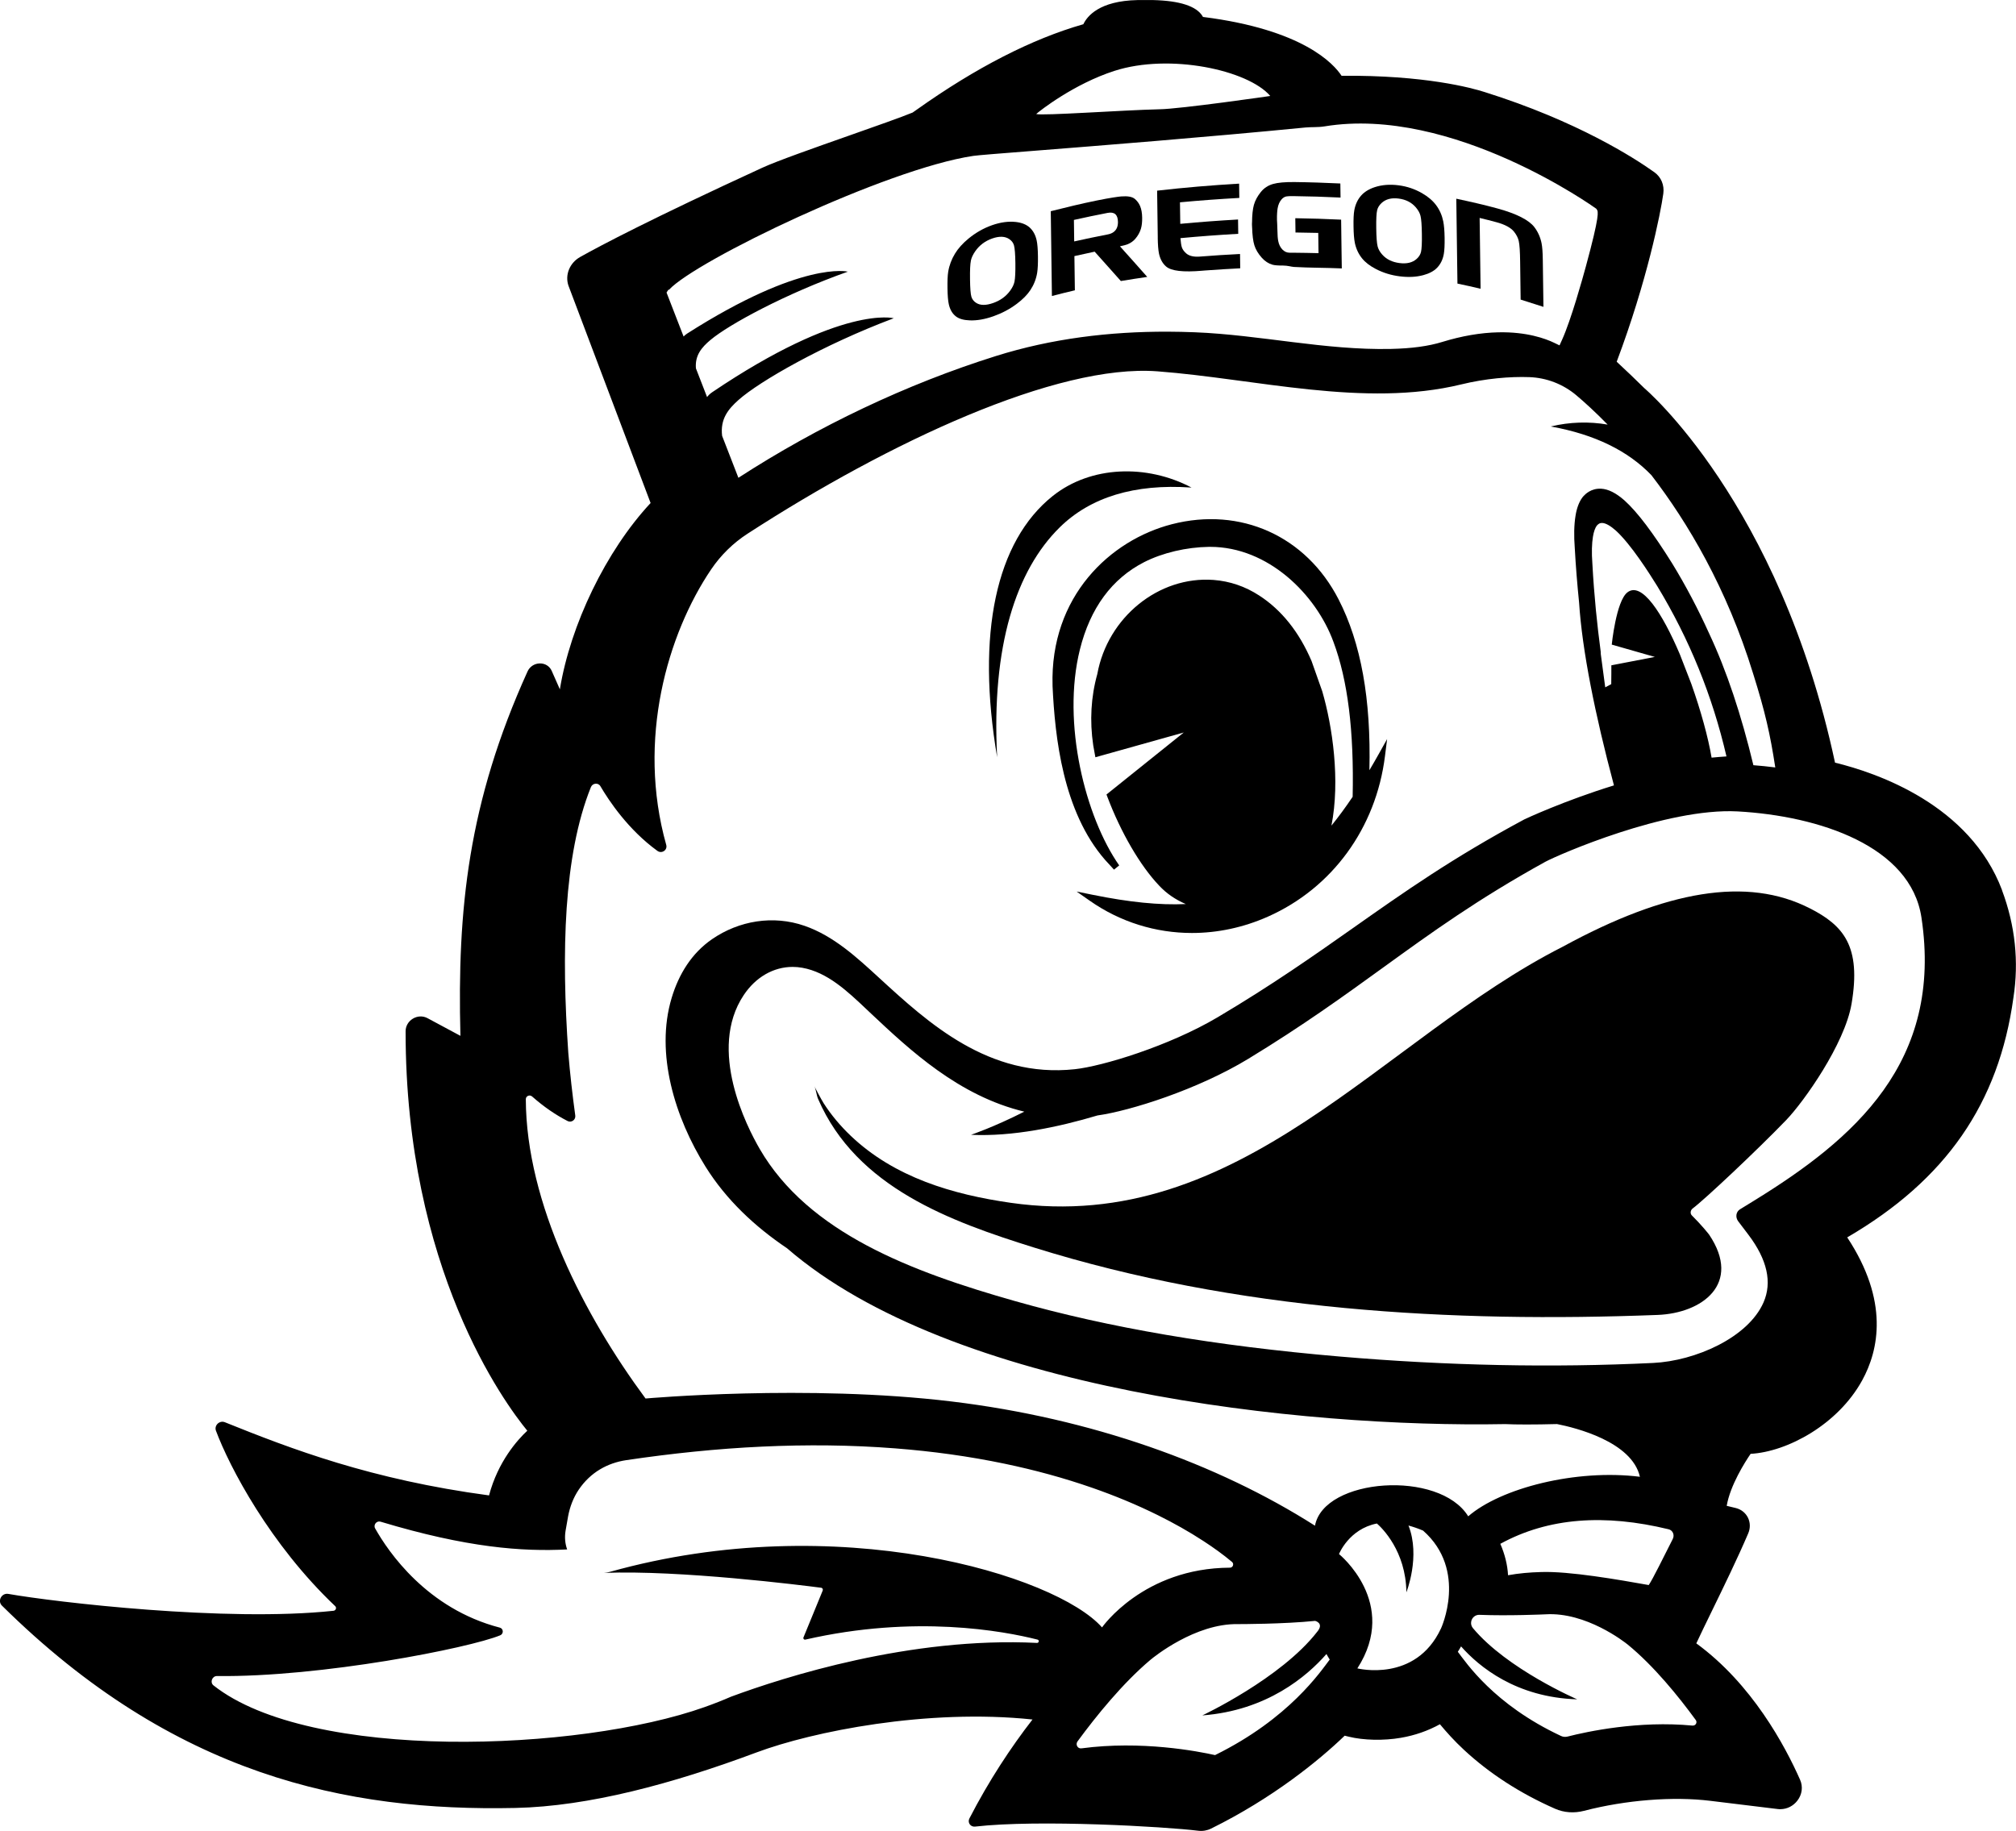 <svg xmlns="http://www.w3.org/2000/svg" id="Layer_1" viewBox="0 0 1056.55 959.73"><path d="M314.16,824.56h0Z"></path><path d="M314.17,824.56h.02s-.02,0-.02,0Z"></path><path d="M1049.26,466.63h0c-16.85-44.67-65.11-61.39-87.56-66.87-29.21-136.57-99.94-196.3-99.94-196.3-4.5-4.45-9.28-9.03-14.48-13.85,15.86-42.11,23-77.76,24.43-88.1,.62-4.5-1.14-8.71-4.71-11.25-10.62-7.57-40.51-26.8-88.89-42-6.62-2.13-31.37-8.94-75.02-8.54-4.08-6.24-20.17-24.23-72.63-30.84-.37-.71-.91-1.47-1.67-2.25-4.58-4.66-14.65-6.88-29.93-6.61l-.4,.02h-2.13c-.09,0-.18,0-.27,0-19.95,.43-26.32,8.46-28.29,12.66-26.93,7.69-56.26,22.72-87.2,44.7-1.11,.79-1.88,1.34-2.29,1.6-6.27,2.56-19.27,7.14-33.02,11.98-18.71,6.59-38.05,13.4-45.83,16.98-58.18,26.75-84.73,40.77-95.37,46.74-5.47,3.07-8.07,9.33-6.15,15.01l43.06,113.96c-23.37,25.07-42.04,63.9-47.55,97.66l-4.27-9.67c-1.09-2.47-3.49-3.97-6.28-3.91h-.03c-2.79,.07-5.23,1.69-6.37,4.22-31.12,68.74-36.86,124.56-35.17,190.99l-17.27-9.27c-2.38-1.28-5.24-1.18-7.64,.26-2.39,1.44-3.82,3.91-3.82,6.61-.03,124.59,51.95,194.99,63.78,209.39-5.1,4.74-15.34,16.1-20.05,33.91-61.92-8.31-103.66-24.35-138.43-38.35-2.8-1.13-5.73,1.64-4.69,4.44,7.06,18.95,28.3,59.52,62.5,91.96,.86,.82,.33,2.29-.89,2.42-56.19,6.05-146.37-4.59-170.42-8.84-3.51-.62-5.84,3.67-3.36,6.13,90.14,89.13,180.66,107.97,269.07,106.07,38.54-.83,82.45-12.69,126.42-29.11,29.37-10.97,89.53-23.08,144.62-17.26-11.25,14.49-22.84,32-33.08,51.89-1.1,2.13,.6,4.53,2.98,4.25,33.22-3.82,99.82,.05,117.02,2.18,2.27,.28,4.62-.12,6.7-1.15,32.08-15.84,56.3-35.49,69.99-48.68l2.15,.53c7.8,1.91,18.26,2.14,27.28,.58,7.33-1.25,14.2-3.65,20.48-7.11,3.41,4.09,7.51,8.71,12.64,13.46,13.36,12.4,29.41,22.78,47.72,30.84,4.62,2.03,9.92,2.44,15.14,1.09,21.88-5.68,46.62-7.64,66.18-5.25l35.27,4.3c.55,.07,1.1,.1,1.64,.08,3.41-.07,6.59-1.67,8.74-4.46,2.5-3.23,3.03-7.31,1.44-10.92-7.84-17.75-25.19-50.23-54.4-71.53,2.2-4.74,5.04-10.57,8.25-17.15,6.23-12.78,13.29-27.27,18.98-40.56,1.14-2.67,1.08-5.65-.17-8.18-1.26-2.54-3.59-4.38-6.4-5.06l-4.73-1.14c1.86-10.86,9.68-23.08,12.53-27.25,19.27-1.08,45.76-15.37,58.47-38.52,8.71-15.86,14.2-41.56-7.84-74.94,51.73-30.18,79.44-70.22,87.1-125.64,2.94-18.93,.93-37.88-5.98-56.33Zm-130.02,162.75l-7.38,4.54c-.99,.61-1.65,1.64-1.82,2.83-.17,1.17,.16,2.4,.9,3.39l5.39,7.11c9.85,13,12.51,24.93,7.9,35.45-8.11,18.5-35.78,30.66-57.83,31.73-52.93,2.57-108.18,1.44-164.22-3.36-65.28-5.59-120.9-15.08-170.06-29.02-54.46-15.44-108.39-35.79-133.95-79.77-6.78-11.68-27.45-52-8.43-80.63,6.32-9.51,15.66-14.82,25.67-14.82,1.66,0,3.34,.15,5.03,.45,13.14,2.32,23.66,12.27,33.83,21.9l2.38,2.25c20.1,18.89,45.83,43.05,80.18,51.27-16.14,8.18-27.94,12.14-27.94,12.14,21.77,1.02,45.86-4.04,66.29-10.15,17.1-2.39,52.53-13.55,79.12-29.74,28.61-17.41,49.98-32.88,70.64-47.83,25.47-18.43,49.52-35.84,84.97-55.41,6.71-3.61,63.19-28.37,100.72-26.39,42.89,2.37,90.73,18.22,96.36,55.59,11.47,75.96-35.4,116.25-87.76,148.47Zm-42.54,177.26c-4.65,9.11-10.47,21.09-12.63,24.21-15.77-2.81-41.74-7.36-56.49-6.82-5.86,.15-11.72,.67-17.21,1.67l-.03-.04c-.31-5.47-1.68-10.98-4.05-16.42,25.25-13.83,54.78-15.75,88.23-7.62,2.15,.52,3.2,2.98,2.16,5.02Zm20.31-409.5c-1.75-10.5-5.67-24.74-10.63-38.7l-5.99-15.44c-9.17-21.6-20-38.36-27.51-32.48-5.91,4.61-8.19,27.37-8.19,27.37l22.58,6.46-22.79,4.39s0,8.38-.06,9.88l-3.15,1.66-2.32-17.34-.06-1.38c-1.84-13.85-3.43-29.02-4.35-45.96-.47-6.15-.27-10.85,.28-14.23,.45-2.86,1.23-4.74,2.01-5.83,.99-1.08,1.72-1.48,2.94-1.41,1.87,.1,4.42,1.64,7.04,3.97,7.96,7.25,17.54,22.38,21.75,29.17,16.89,27.88,28.91,57.57,36.25,89.23-2.61,.17-5.21,.39-7.82,.64ZM584.12,37.13c28.84-9.27,69.88-.48,81.6,13.17,.58-.06-47.32,6.86-58.11,6.98-19.35,.45-61.45,3.49-64.56,2.49,1.82-1.66,19.82-15.81,41.06-22.64Zm-233.85,114.75h.35c13.89-15.18,113.87-63.37,159.43-70.16,2.39-.36,13.8-1.26,32.71-2.74,32.95-2.6,88.09-6.94,141.43-12.15,3.18-.31,6.56-.02,9.95-.58,67.09-11.07,142.15,42.96,142.15,42.96l.34,.26,.24,.36c.71,1.06,1.68,2.5-5.74,29.81-1.74,6.39-7.77,28.04-12.45,38.4l-1.36,3-2.74-1.32c-4.57-2.21-14.47-5.86-29.41-5.52-9.25,.2-19.12,1.91-29.34,5.05-7.2,2.22-15.96,3.41-26.8,3.65-34.64,.77-68.42-7.36-102.92-8.73-4.74-.19-9.49-.29-14.24-.31-30.25-.08-60.62,3.56-89.89,12.75-46.89,14.71-93.32,36.86-135,63.84l-8.53-21.98c-1.07-8.82,3.18-13.99,8.56-18.79,11.04-9.84,44.54-29.02,81.39-42.86,0,0-26.97-7.27-95.2,38.81-1.11,.75-1.95,1.6-2.64,2.51l-5.84-15.06c-.56-6.83,3.02-11.01,7.59-14.85,9.76-8.22,39.41-24.25,72.02-35.83,0,0-23.88-6.03-84.24,32.47-.73,.47-1.32,.99-1.83,1.53l-8.94-23.05,.95-1.48Zm80.04,680.36c.71,.09,1.12,.81,.85,1.5-1.82,4.58-8.13,19.73-10.08,24.57-.26,.65,.3,1.29,.97,1.14,57.47-13.18,103.84-4.53,121.72,0,1,.25,.73,1.78-.31,1.73-66.27-3.33-132.48,17.87-160.35,28.19-4.3,1.88-8.88,3.68-13.69,5.39-.01,0-.07,.03-.07,.03h0c-65.93,23.46-206.76,28.78-257.47-11.35-1.99-1.58-.71-4.93,1.85-4.9,54.57,.67,132.3-14.68,148.42-21.35,1.89-.78,1.75-3.51-.19-4.02-38.26-9.92-58.52-39.84-65.36-52.01-1.06-1.88,.77-4.15,2.83-3.53,45.33,13.66,74.35,15.76,97.8,14.55-1.05-2.94-1.4-6.24-.84-9.7,.42-2.61,.87-5.17,1.34-7.67,.93-4.96,2.74-9.76,5.57-13.96,6.12-9.06,15.06-14.02,25-15.49,23.62-3.5,47.35-5.98,71.12-7.08,23.31-1.08,46.65-.88,69.82,.93,19.33,1.5,38.55,4.12,57.46,8.08,15.49,3.24,30.78,7.38,45.68,12.57,11.78,4.1,23.33,8.86,34.5,14.4,8.21,4.07,16.23,8.56,23.9,13.57,5.15,3.36,10.18,6.95,14.9,10.91,1.18,.99,.48,3-1.07,3-45.43,.19-67.06,31.31-67.06,31.31-24.12-27.33-138.77-62.45-257.75-29.16-1.1,.31-2.19,.48-3.26,.59,39.88-1.57,103.75,6.47,113.77,7.78Zm206.49,87.75c-9-2.03-38.63-7.74-70.04-3.54-1.99,.27-3.25-2.01-2.04-3.66,9.87-13.45,23.7-30.5,38.15-42.7h0c1.85-1.56,23.51-19.14,45.85-18.77,1.24,0,23.81,.01,40.53-1.69,0,0,4.87,1.19,1.07,5.71-19.01,24.5-60.21,43.84-60.21,43.84,33.91-2.55,54.9-20.56,65.06-32.18,.57,.97,1.05,1.92,1.71,2.91-4.71,6.15-21.12,30.86-60.09,50.07Zm50.12-120.21c.78,.45,1.1,.7,0,0h0Zm68.23,53.91c-13.35,28.52-43.78,20.84-43.78,20.84,22.12-34.3-9.62-59.93-9.62-59.93,0,0,5.2-13.14,19.86-16.01,2.56,2.23,15.2,14.37,15.45,36.05,0,0,7.51-18.83,1.1-34.99,2.42,.67,4.94,1.49,7.66,2.67,23.58,20.77,9.34,51.38,9.34,51.38Zm-66-53.96c-51.17-32.56-117.23-56.26-190.38-65.1-75.68-9.14-160.45-1.56-160.45-1.56-32.04-43.33-62.56-102.35-62.75-156.88,0-1.7,2.03-2.55,3.31-1.43,6.18,5.45,12.3,9.63,18.57,12.85,2.01,1.04,4.35-.63,4.04-2.88-1.5-10.91-2.74-21.89-3.65-32.81-3.63-52.53-2.58-103.43,11.83-139.3,.87-2.17,3.82-2.5,4.98-.53,4.5,7.68,14.63,22.87,29.88,33.92,2.29,1.66,5.39-.42,4.63-3.14-15.51-55.15,.66-110.57,23.54-144.41,5.04-7.45,11.53-13.82,19.08-18.71,74.2-48.06,162.06-89.11,214.81-85.11,51.51,3.9,108.56,19.22,159.21,6.86,12.64-3.09,25.6-4.19,35.69-3.82,9.06,.33,17.71,3.68,24.64,9.52,4.24,3.57,9.93,8.74,16.41,15.36-9.73-1.68-19.94-1.4-29.79,.99l.3,.06c22.72,4.12,40.23,12.73,52.45,25.5,18.94,24.66,39.46,59.03,53.31,104.08,6.29,20.03,8.9,31.57,11.58,49.08-3.83-.49-7.66-.88-11.47-1.17-6.27-26.09-13.94-49.42-23.33-69.35-5.65-12.49-12.04-24.63-19.12-36.24-10.11-16.2-18.28-27.03-25.08-33.17-4.5-3.96-8.53-5.98-12.31-6.18-5.31-.23-8.29,2.91-9.27,3.97l-.59,.72c-1.71,2.37-2.9,5.58-3.52,9.5-.77,4.72-.9,10.49-.39,17,.52,9.47,1.29,18.93,2.26,28.53,1.61,24.95,8.33,58.57,18.27,95.8-26.26,8.09-46.69,17.67-47.02,17.85-37.53,20.16-62.75,37.92-89.45,56.73-20.93,14.73-42.56,29.97-71.24,46.97-25.51,15.11-60.47,25.7-74.89,27.23-45.07,4.82-76.87-24.37-102.43-47.82-11.7-10.74-23.9-22.06-39.18-27.35-16.51-5.72-34.34-2.68-48.38,6.95-10.82,7.42-17.53,18.44-21.26,30.86-8.75,29.11,1.8,62.9,17.78,88.47,10.87,17.4,25.84,31.38,42.71,42.75,86.29,74.66,269.68,94.16,376.42,92.16,5.3,.27,15.17,.29,27.1-.02,9.6,1.89,39.23,9.19,43.44,27.63-33.62-4.19-72.96,5.97-89.98,20.73-15.11-24.51-75.64-20.15-80.31,4.92Zm197.87,104.79c-28.2-2.7-55.23,3.13-65.53,5.76-1.14,.29-2.35,.17-3.41-.33-35.23-16.48-49.81-38.59-54.06-44.12,.66-.96,1.13-1.88,1.69-2.83,9.35,10.58,28.81,26.76,60.87,27.75,0,0-36.7-15.79-54.68-37.36-.82-.98-1.13-2.3-.84-3.55v-.06c.47-1.98,2.22-3.4,4.25-3.32,15.26,.6,33.67-.22,34.75-.27,21.16-1.29,41.27,14.46,42.99,15.85h0c13.66,11.16,26.6,27.13,35.67,39.56,.95,1.3-.1,3.06-1.7,2.91Z"></path><path d="M948.59,476.18c-32.87-16.89-75.51-9.45-129.61,20.08-94.66,47.99-168.75,151.5-289.33,134.22-30.18-4.33-60.87-13.21-83.92-35.24-5.3-5.06-10.07-10.71-14.04-16.9-1.38-2.15-4.92-8.98-4.92-8.99,.96,1.86,1.11,4.7,2,6.74,20.13,46.45,69.56,64.21,113.08,77.82,106.41,33.27,218.9,39.48,326.86,35.35,23.3-.89,44.33-16.29,27.04-42.05-.21-.32-4.06-5.17-9.06-10.09-1.02-1-.8-2.76,.44-3.69,6.16-4.59,33.56-30.34,48.91-46.24,9.32-9.66,30.71-39.89,34.31-60.91,5.2-30.38-4.24-41.12-21.74-50.11Z"></path><path d="M710.03,127.23c.64,3.11,1.9,5.82,3.76,8.15,1.73,2.16,4.16,4.01,7.32,5.65,3.79,1.96,7.91,3.24,12.41,3.81,4.54,.58,8.65,.39,12.39-.61,3.11-.83,5.52-2.11,7.19-3.82,1.83-1.88,3.04-4.28,3.58-7.29,.33-1.82,.47-4.62,.42-8.43-.05-3.76-.31-6.61-.71-8.62-.63-3.13-1.86-6-3.74-8.52-1.75-2.35-4.18-4.43-7.32-6.25-3.78-2.18-7.92-3.61-12.45-4.18-4.5-.57-8.62-.24-12.35,.97-3.14,1.03-5.52,2.53-7.18,4.42-1.81,2.05-3.02,4.61-3.58,7.69-.34,1.85-.47,4.69-.41,8.49,.05,3.75,.28,6.6,.68,8.54Zm11.7-17.01c.32-1.36,1.08-2.64,2.29-3.77,2.18-2.05,5.18-2.86,8.96-2.37,3.82,.5,6.84,2.03,9.08,4.67,1.24,1.46,2.04,2.94,2.4,4.39,.43,1.73,.66,4.93,.72,9.56,.07,4.64-.08,7.77-.46,9.38-.32,1.35-1.09,2.58-2.29,3.65-2.18,1.94-5.18,2.66-8.99,2.16-3.78-.49-6.81-1.93-9.05-4.46-1.24-1.4-2.04-2.84-2.4-4.28-.43-1.72-.66-4.91-.72-9.55-.06-4.63,.08-7.77,.47-9.4Z"></path><path d="M763.83,148.65c4.04,.84,8.08,1.75,12.12,2.71-.08-6.19-.17-12.37-.25-18.56-.08-6.19-.17-12.37-.25-18.56,2.91,.68,5.83,1.45,8.74,2.22,4.51,1.2,7.63,2.91,9.28,4.98,1.27,1.61,2.09,3.21,2.47,4.85,.45,1.94,.67,5.6,.74,10.91,.04,3.32,.09,6.62,.13,9.92,.04,3.31,.09,6.62,.13,9.92,3.98,1.23,7.97,2.52,11.95,3.81-.05-4.12-.11-8.26-.17-12.38-.06-4.13-.11-8.26-.17-12.39-.05-3.8-.26-6.69-.65-8.62-.65-3.17-1.92-6-3.8-8.45-2.72-3.56-9.1-6.94-19.18-9.7-7.22-1.98-14.47-3.61-21.7-5.15,.1,7.41,.2,14.84,.3,22.25,.1,7.41,.2,14.83,.3,22.24Z"></path><path d="M656.18,118.26c0,.11,0,.27,0,.44,0,.18,0,.34,0,.46h.03c.12,4.11,.51,7.26,1.19,9.43,.68,2.18,1.96,4.33,3.8,6.42,1.68,1.91,3.57,3.14,5.64,3.73,1.16,.33,3,.46,5.56,.45,2.47,0,4.38,.66,5.76,.74,8.33,.48,16.68,.38,25.05,.77-.04-3.01-.08-6.01-.13-9.02-.04-3.01-.08-6.01-.12-9.03,0-.6-.02-1.2-.02-1.81-.03-1.9-.05-3.8-.08-5.7-8.03-.39-16.02-.64-24.02-.76,.03,2.49,.07,5,.1,7.49,3.97,.04,7.93,.13,11.93,.22,.04,3.54,.09,7.07,.14,10.61-4.21-.1-8.43-.19-12.61-.22h-.03c-.84-.01-1.66-.01-2.47-.01-1.5,0-2.75-.58-3.83-1.69-1.07-1.11-1.82-2.58-2.18-4.46-.24-1.22-.4-3.08-.42-5.51-.02-2.68-.21-4.52-.23-5.58-.06-2.83,.14-4.85,.33-6,.33-1.98,1.04-3.56,2.12-4.77,.7-.79,1.54-1.31,2.44-1.49,.59-.13,1.85-.19,3.71-.17,8.21,.1,16.46,.36,24.71,.76-.03-2.46-.07-4.92-.1-7.38-8-.38-15.99-.66-23.96-.75-5.08-.06-8.83,.3-11.29,1-2.61,.74-4.75,2.15-6.41,4.2-1.78,2.21-2.99,4.46-3.63,6.71-.64,2.27-.96,5.4-.99,9.4-.03,.05-.03,.08-.03,.12,0,.17,0,.41,0,.73,0,.32,0,.54,0,.66Z"></path><path d="M606.75,124.58c.05,3.76,.28,6.52,.64,8.28,.6,2.88,1.84,5.17,3.71,6.81,2.74,2.4,9.06,3.09,19.01,2.23,.53-.05,.9-.08,1.15-.1,6.24-.46,12.48-.85,18.72-1.16-.03-2.5-.07-5-.1-7.5-7.02,.35-14.01,.79-20.99,1.35-3.24,.25-5.65-.29-7.23-1.68-1.1-.97-1.88-2.01-2.26-3.14-.33-1-.57-2.62-.75-4.84,10.07-.95,20.18-1.7,30.29-2.27-.03-2.5-.07-4.99-.1-7.5-10.11,.57-20.21,1.33-30.28,2.27-.05-3.76-.1-7.51-.16-11.28,10.35-.97,20.71-1.73,31.1-2.3-.03-2.49-.07-4.99-.1-7.49-14.35,.84-28.66,2.04-42.97,3.68,.06,4.11,.11,8.22,.17,12.33,.05,4.11,.11,8.22,.17,12.32Z"></path><path d="M497.24,159.43c.62,2.84,1.86,4.97,3.71,6.4,1.71,1.33,4.15,1.99,7.31,2.1,3.72,.15,7.83-.56,12.33-2.14,4.47-1.58,8.56-3.73,12.27-6.51,3.11-2.33,5.48-4.71,7.14-7.22,1.82-2.76,3.02-5.76,3.56-9.06,.32-1.99,.46-4.88,.41-8.68-.05-3.76-.28-6.54-.68-8.35-.63-2.86-1.88-5.13-3.74-6.79-1.73-1.52-4.15-2.51-7.28-2.84-3.75-.4-7.87,.13-12.34,1.7-4.51,1.58-8.59,3.95-12.27,6.95-3.12,2.55-5.52,5.24-7.17,7.96-1.79,2.95-2.99,6.1-3.55,9.49-.33,2-.43,4.91-.38,8.71,.05,3.76,.29,6.52,.68,8.28Zm11.58-22.83c.32-1.52,1.08-3.17,2.28-4.89,2.17-3.12,5.14-5.38,8.93-6.71,3.76-1.31,6.76-1.17,9,.39,1.26,.88,2.05,1.98,2.39,3.27,.42,1.55,.66,4.65,.72,9.29,.06,4.64-.1,7.85-.46,9.67-.3,1.49-1.06,3.08-2.28,4.76-2.17,2.98-5.14,5.14-8.9,6.45-3.79,1.33-6.8,1.34-9.02-.14-1.21-.8-2.01-1.87-2.39-3.14-.44-1.51-.66-4.61-.72-9.25-.06-4.63,.08-7.86,.46-9.7Z"></path><path d="M551.28,155.16c4.01-1.06,8.03-2.03,12.04-2.99-.04-2.99-.08-5.97-.12-8.96-.04-2.99-.08-5.98-.12-8.97,3.52-.79,7.07-1.56,10.61-2.32,2.28,2.54,4.57,5.1,6.85,7.66,2.28,2.55,4.56,5.13,6.88,7.73,4.61-.77,9.22-1.49,13.83-2.16-2.41-2.69-4.78-5.4-7.17-8.08-2.37-2.67-4.76-5.3-7.13-7.96,1.81-.38,3.15-.73,4.05-1.09,1.61-.66,2.95-1.62,4.02-2.87,1.36-1.59,2.32-3.32,2.9-5.19,.49-1.61,.7-3.56,.67-5.8-.03-2.52-.41-4.58-1.11-6.21-.62-1.42-1.51-2.65-2.73-3.68-1.37-1.15-3.71-1.57-7.11-1.31-1.46,.11-5.74,.7-12.74,2.12-8.1,1.64-16.16,3.6-24.21,5.63,.1,7.41,.2,14.82,.3,22.23,.1,7.41,.2,14.82,.3,22.22Zm29.22-43.57c3.55-.67,5.35,.91,5.4,4.71,.03,2.28-.66,4-2.08,5.17-.8,.66-1.86,1.14-3.17,1.39-5.91,1.13-11.8,2.39-17.68,3.69-.05-3.75-.1-7.51-.15-11.27,5.88-1.3,11.77-2.57,17.68-3.69Z"></path><path d="M551.62,359.47v.03c1.25,27.05,5.46,65.93,27.54,91.24,1.59,1.78,3.13,3.48,4.67,5.11l2.72-2.22c-17.67-25.27-30.21-74.5-20.6-113.14,5.41-21.74,16.75-37.17,33.72-45.85,9.68-4.9,22.05-7.81,33.92-7.99,.23,0,.45,0,.67,0,30.4,0,55.45,24.94,64.56,49.77,7.53,20.13,10.83,46.71,10.08,81.24-3.75,5.56-7.42,10.56-11.12,15.12,4.66-23.62,.58-51.99-4.82-70.44l-5.59-15.82c-6.5-15.22-15.73-26.79-27.44-34.36-7.32-4.77-15.37-7.52-23.94-8.17-28.71-2.13-55.5,19.57-60.91,49.33-3.33,11.95-4.05,24.51-2.14,37.36l1.13,6.26,46.32-12.98-40.5,32.5,.45,1.2c7.08,18.75,17.25,36.18,27.18,46.6,3.76,4.04,8.49,7.3,13.94,9.63-13.85,.63-29.66-.96-48.92-4.88l-8.29-1.68,6.93,4.85c15.97,11.18,34.57,16.87,53.51,16.87,13.35,0,26.88-2.83,39.77-8.55,33.72-14.97,56.67-46.43,61.38-84.15l1.12-8.94-4.4,7.86c-1.6,2.86-3.23,5.69-4.88,8.46,.9-37.31-4.39-66.65-16.14-89.53-17.05-33.22-51.36-48.7-87.41-39.41-32.12,8.27-63.91,37.66-62.5,84.68Z"></path><path d="M555.32,276.49c16.15-15.91,39.31-22.96,68.83-20.94l.31,.02c-23.45-12.38-52.83-11.48-72.76,4.43-29.78,23.75-40.12,72.38-29.11,136.92-3.08-58.36,9.98-98.02,32.74-120.43Z"></path></svg>